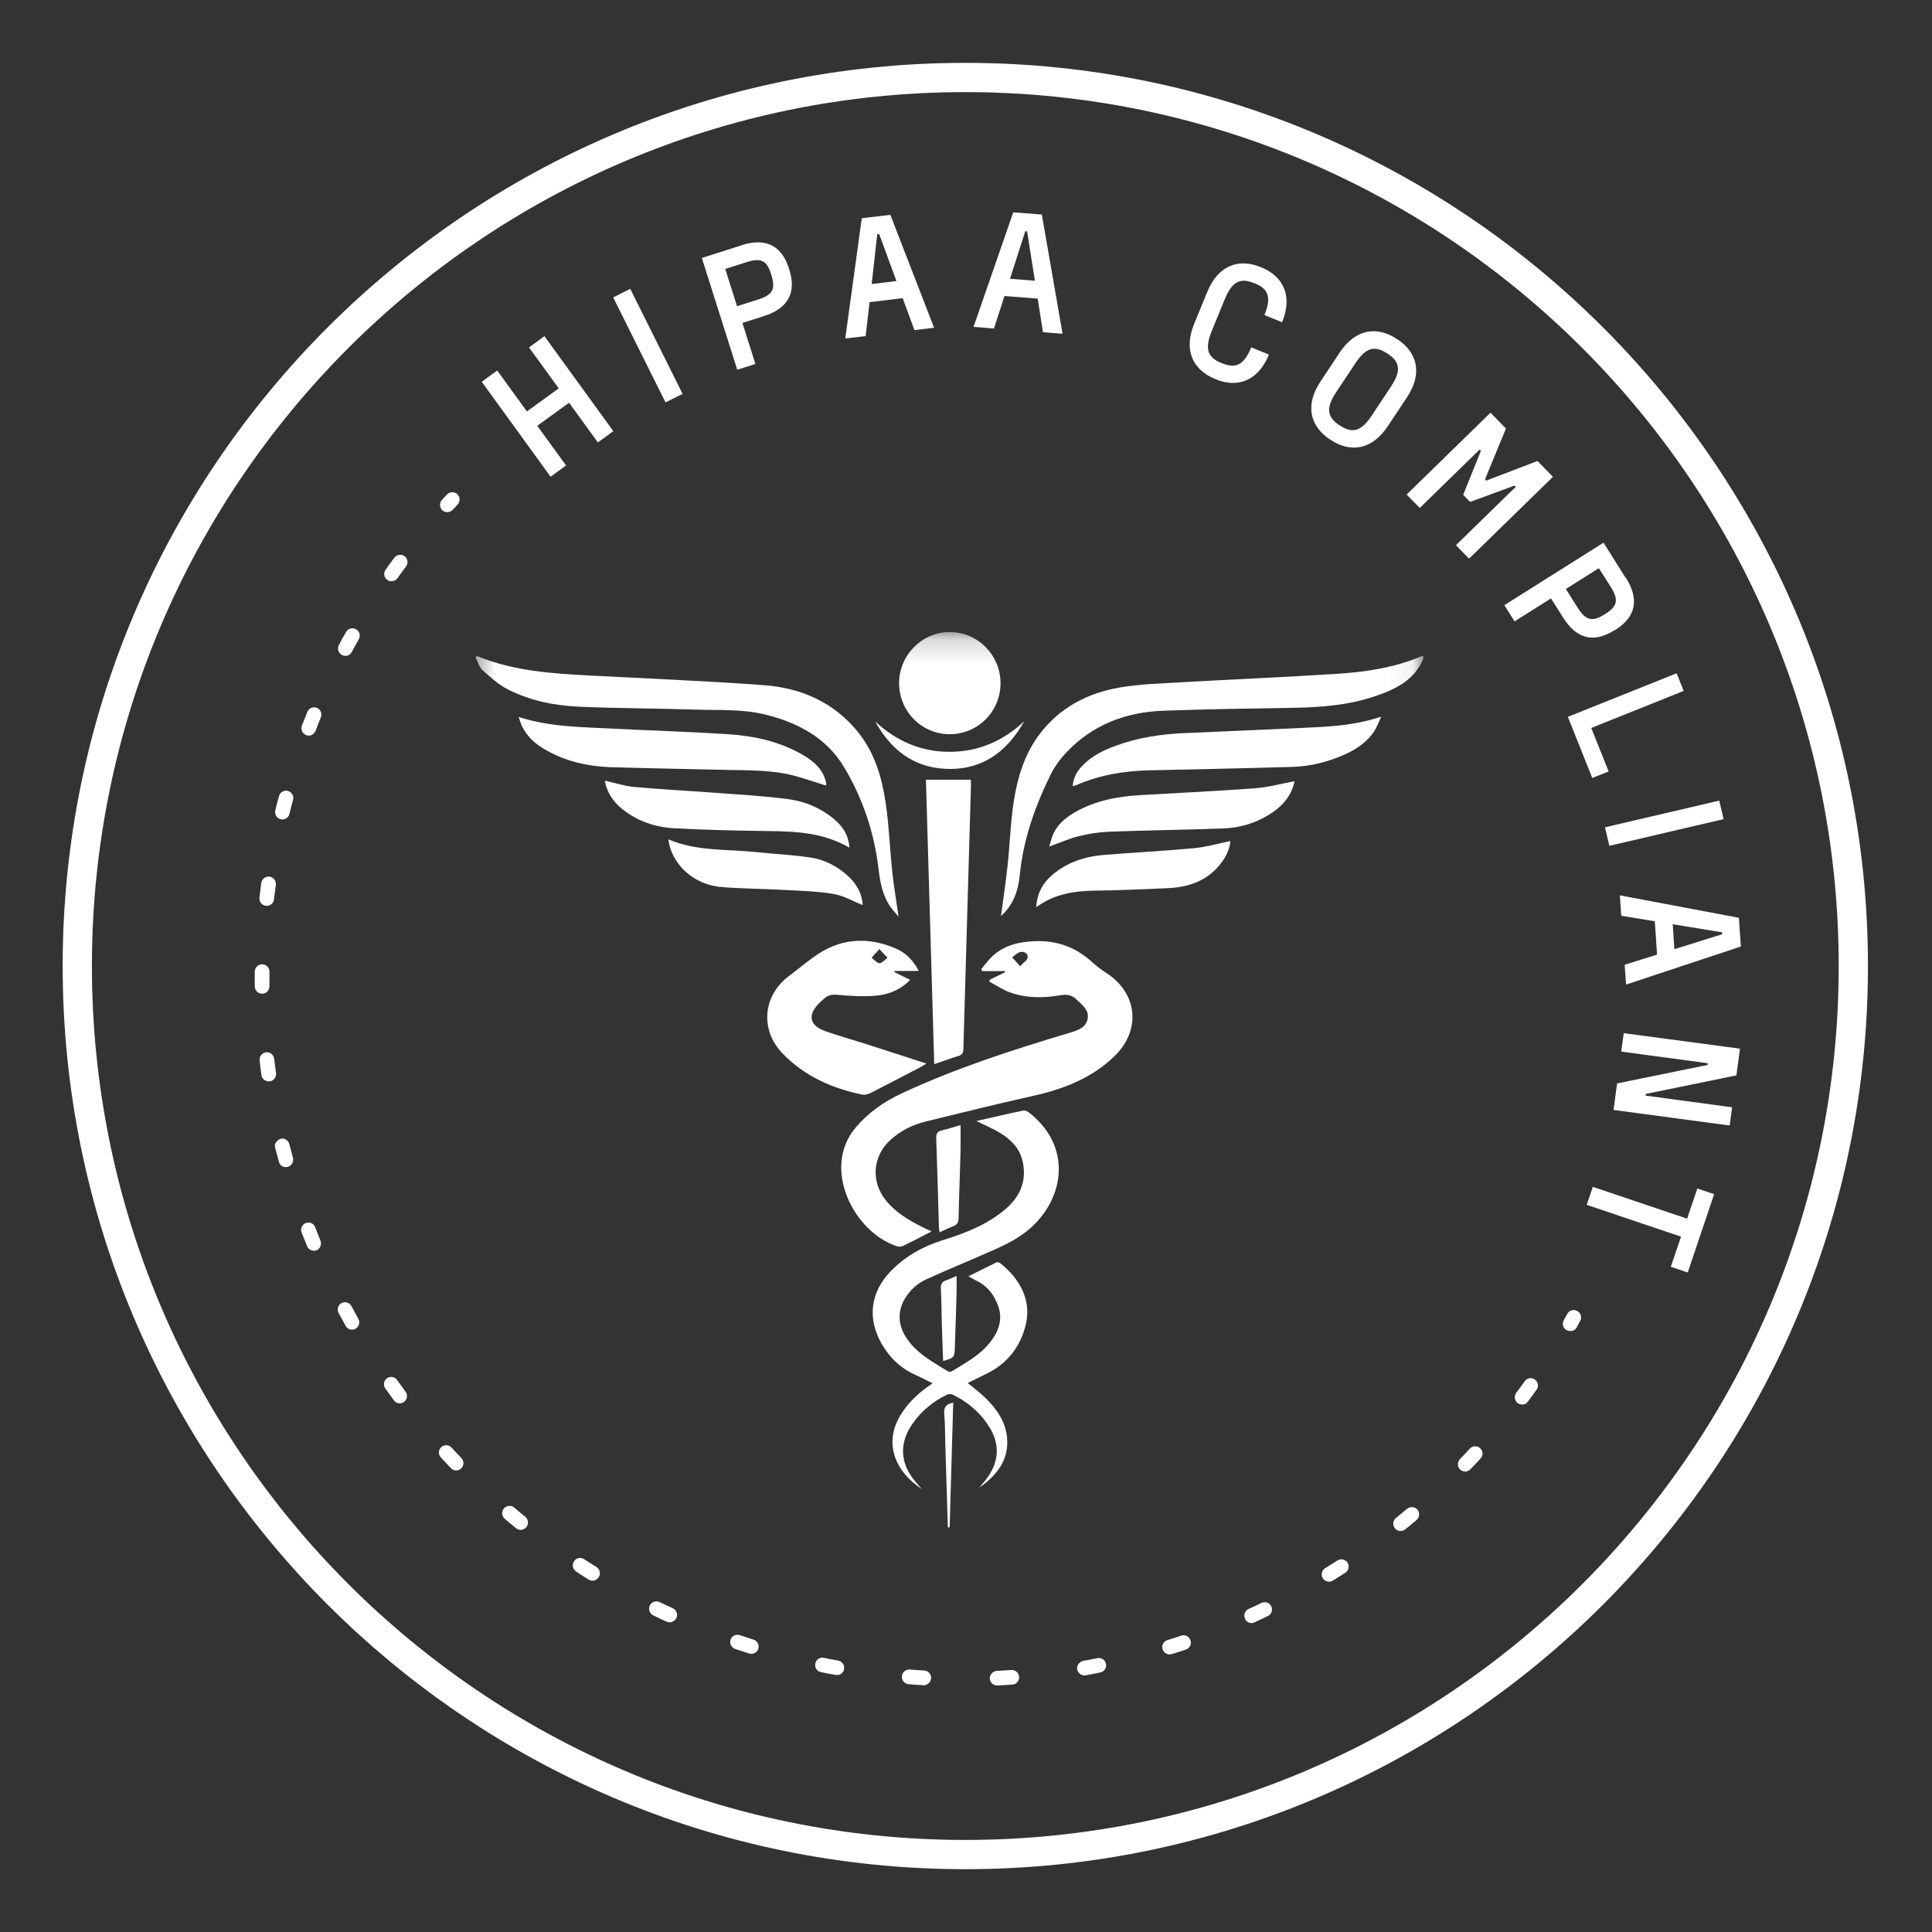 <svg xmlns="http://www.w3.org/2000/svg" width="80" height="80" viewBox="0 0 80 80" fill="none"><rect x="0" y="0" width="80" height="80" fill="#333333" stroke="none"/><path d="M65.094 55.104C65.018 55.124 64.94 55.114 64.867 55.077C64.719 54.991 64.67 54.81 64.756 54.662L64.9 54.404C64.979 54.257 65.165 54.201 65.313 54.286C65.46 54.366 65.516 54.552 65.43 54.7L65.284 54.971C65.241 55.046 65.173 55.095 65.097 55.116L65.094 55.104Z" fill="white"></path><path d="M48.509 68.495C48.351 68.537 48.19 68.449 48.141 68.293C48.092 68.13 48.178 67.963 48.341 67.913C48.532 67.856 48.722 67.792 48.912 67.729C49.065 67.669 49.239 67.76 49.295 67.921C49.351 68.082 49.264 68.249 49.103 68.305C48.908 68.37 48.718 68.433 48.521 68.492L48.509 68.495ZM45.578 69.25C45.578 69.25 45.566 69.253 45.56 69.254C45.358 69.296 45.161 69.33 44.959 69.372C44.798 69.403 44.636 69.289 44.605 69.128C44.575 68.967 44.69 68.811 44.849 68.774C45.047 68.74 45.243 68.7 45.439 68.66C45.606 68.628 45.764 68.729 45.797 68.897C45.827 69.057 45.73 69.209 45.578 69.25ZM51.902 67.197C51.762 67.234 51.612 67.168 51.55 67.028C51.484 66.876 51.549 66.696 51.699 66.624C51.884 66.543 52.062 66.458 52.239 66.373C52.389 66.301 52.569 66.366 52.641 66.516C52.713 66.666 52.648 66.847 52.498 66.918C52.315 67.004 52.131 67.092 51.942 67.18C51.924 67.185 51.907 67.189 51.895 67.192L51.902 67.197ZM41.974 69.74C41.974 69.74 41.939 69.749 41.916 69.755C41.713 69.771 41.51 69.782 41.306 69.793C41.138 69.801 40.998 69.675 40.985 69.509C40.978 69.342 41.109 69.2 41.269 69.189C41.473 69.177 41.669 69.163 41.873 69.152C42.039 69.139 42.185 69.263 42.2 69.434C42.208 69.583 42.112 69.715 41.977 69.751L41.974 69.74ZM55.109 65.484C54.981 65.518 54.848 65.466 54.772 65.349C54.685 65.209 54.729 65.022 54.874 64.933C55.047 64.83 55.213 64.723 55.378 64.616C55.523 64.527 55.703 64.566 55.797 64.704C55.884 64.844 55.846 65.029 55.708 65.123C55.537 65.231 55.365 65.34 55.188 65.451C55.16 65.464 55.133 65.478 55.109 65.484ZM38.337 69.774C38.307 69.782 38.278 69.79 38.238 69.782C38.034 69.767 37.831 69.759 37.625 69.739C37.459 69.727 37.332 69.579 37.344 69.414C37.356 69.247 37.503 69.12 37.669 69.131C37.868 69.148 38.072 69.161 38.269 69.172C38.435 69.183 38.567 69.324 38.555 69.49C38.547 69.624 38.456 69.73 38.333 69.762L38.337 69.774ZM58.075 63.385C57.964 63.415 57.836 63.38 57.759 63.281C57.656 63.152 57.673 62.96 57.802 62.856C57.957 62.733 58.111 62.604 58.264 62.475C58.393 62.372 58.586 62.389 58.693 62.511C58.803 62.638 58.779 62.832 58.658 62.94C58.499 63.071 58.345 63.2 58.186 63.33C58.15 63.358 58.116 63.374 58.075 63.385ZM34.726 69.35C34.685 69.361 34.641 69.36 34.596 69.354C34.393 69.321 34.194 69.28 33.995 69.239C33.83 69.208 33.724 69.048 33.761 68.882C33.792 68.716 33.952 68.611 34.118 68.648C34.312 68.69 34.509 68.725 34.706 68.76C34.871 68.791 34.982 68.949 34.951 69.114C34.933 69.232 34.845 69.325 34.734 69.354L34.726 69.35ZM60.75 60.925C60.651 60.951 60.543 60.924 60.461 60.852C60.342 60.733 60.336 60.547 60.452 60.421C60.589 60.278 60.727 60.135 60.862 59.985C60.973 59.862 61.165 59.854 61.289 59.965C61.413 60.076 61.42 60.268 61.309 60.392C61.168 60.543 61.032 60.692 60.889 60.837C60.851 60.879 60.801 60.905 60.748 60.919L60.75 60.925ZM31.195 68.472C31.142 68.486 31.079 68.484 31.025 68.468C30.833 68.406 30.634 68.341 30.442 68.279C30.284 68.227 30.2 68.056 30.252 67.897C30.303 67.74 30.475 67.656 30.633 67.708C30.825 67.769 31.011 67.832 31.203 67.894C31.361 67.945 31.451 68.115 31.399 68.273C31.37 68.376 31.283 68.449 31.189 68.474L31.195 68.472ZM63.102 58.15C63.015 58.173 62.922 58.154 62.845 58.099C62.711 57.997 62.686 57.81 62.782 57.677C62.903 57.52 63.022 57.356 63.135 57.194C63.229 57.056 63.421 57.023 63.555 57.125C63.693 57.22 63.726 57.412 63.624 57.546C63.506 57.715 63.387 57.879 63.262 58.044C63.221 58.099 63.163 58.14 63.098 58.157L63.102 58.15ZM27.807 67.168C27.742 67.185 27.666 67.18 27.601 67.148C27.416 67.065 27.229 66.977 27.049 66.888C26.898 66.815 26.836 66.631 26.908 66.48C26.98 66.329 27.165 66.268 27.316 66.34C27.495 66.424 27.675 66.513 27.86 66.595C28.011 66.668 28.077 66.844 28.011 66.993C27.971 67.079 27.899 67.137 27.817 67.159L27.807 67.168ZM24.606 65.442C24.53 65.462 24.441 65.455 24.371 65.405C24.197 65.295 24.025 65.191 23.856 65.073C23.717 64.978 23.675 64.795 23.768 64.651C23.861 64.507 24.045 64.47 24.189 64.563C24.357 64.675 24.523 64.781 24.695 64.885C24.838 64.973 24.882 65.161 24.795 65.304C24.75 65.372 24.688 65.42 24.618 65.439L24.606 65.442ZM21.643 63.34C21.555 63.363 21.451 63.347 21.371 63.281C21.211 63.155 21.056 63.021 20.903 62.892C20.773 62.783 20.76 62.592 20.863 62.464C20.973 62.334 21.164 62.321 21.292 62.425C21.445 62.553 21.598 62.681 21.752 62.809C21.88 62.913 21.901 63.108 21.797 63.236C21.754 63.285 21.7 63.318 21.642 63.334L21.643 63.34ZM18.972 60.877C18.867 60.905 18.753 60.879 18.674 60.794C18.535 60.649 18.395 60.499 18.254 60.349C18.139 60.223 18.15 60.032 18.272 59.924C18.398 59.808 18.589 59.82 18.697 59.941C18.83 60.088 18.969 60.232 19.108 60.377C19.221 60.497 19.217 60.692 19.097 60.806C19.057 60.842 19.013 60.866 18.966 60.879L18.972 60.877ZM16.631 58.1C16.514 58.132 16.384 58.091 16.312 57.985C16.193 57.822 16.073 57.654 15.954 57.492C15.855 57.355 15.891 57.164 16.023 57.072C16.16 56.972 16.351 57.009 16.443 57.141C16.561 57.304 16.674 57.468 16.791 57.624C16.891 57.761 16.866 57.949 16.73 58.049C16.698 58.07 16.666 58.091 16.631 58.1ZM14.655 55.05C14.526 55.084 14.38 55.029 14.314 54.903C14.216 54.722 14.119 54.548 14.021 54.367C13.943 54.218 13.994 54.035 14.143 53.958C14.297 53.879 14.476 53.938 14.552 54.081C14.649 54.255 14.74 54.431 14.836 54.606C14.92 54.753 14.868 54.936 14.722 55.019C14.7 55.032 14.678 55.044 14.655 55.05ZM13.077 51.78C12.931 51.819 12.778 51.741 12.716 51.601C12.641 51.414 12.564 51.221 12.489 51.035C12.429 50.881 12.507 50.704 12.66 50.644C12.819 50.582 12.991 50.662 13.05 50.815C13.126 51.002 13.195 51.19 13.27 51.377C13.33 51.53 13.258 51.706 13.106 51.772C13.095 51.775 13.083 51.778 13.071 51.781L13.077 51.78ZM11.918 48.316C11.754 48.36 11.594 48.277 11.55 48.114L11.544 48.09C11.494 47.903 11.442 47.71 11.392 47.523C11.348 47.359 11.456 47.223 11.613 47.156C11.777 47.112 11.942 47.212 11.98 47.378C12.028 47.559 12.078 47.746 12.128 47.933C12.172 48.097 12.081 48.272 11.918 48.316ZM11.199 44.766C11.199 44.766 11.175 44.772 11.164 44.775C10.999 44.794 10.843 44.679 10.824 44.515C10.795 44.309 10.772 44.109 10.75 43.908C10.731 43.743 10.853 43.592 11.017 43.573C11.181 43.554 11.331 43.67 11.352 43.84C11.374 44.041 11.403 44.241 11.43 44.434C11.451 44.585 11.352 44.731 11.206 44.77L11.199 44.766ZM10.929 41.138C10.929 41.138 10.882 41.151 10.856 41.145C10.687 41.147 10.551 41.014 10.55 40.845C10.545 40.639 10.547 40.438 10.548 40.231C10.549 40.068 10.687 39.931 10.856 39.929C11.025 39.928 11.156 40.068 11.158 40.237C11.155 40.438 11.159 40.638 11.156 40.839C11.157 40.983 11.064 41.102 10.935 41.137L10.929 41.138ZM11.121 37.501C11.085 37.51 11.049 37.514 11.009 37.505C10.841 37.488 10.726 37.337 10.743 37.169C10.765 36.969 10.791 36.761 10.818 36.56C10.844 36.396 10.994 36.28 11.162 36.298C11.325 36.323 11.441 36.474 11.423 36.642C11.394 36.838 11.373 37.038 11.345 37.24C11.33 37.369 11.238 37.469 11.126 37.499L11.121 37.501ZM11.773 33.921C11.726 33.934 11.676 33.934 11.623 33.924C11.462 33.885 11.361 33.718 11.399 33.557C11.446 33.357 11.5 33.16 11.554 32.964C11.598 32.802 11.767 32.706 11.923 32.752C12.079 32.798 12.179 32.959 12.135 33.122C12.079 33.312 12.031 33.507 11.983 33.702C11.957 33.815 11.872 33.895 11.767 33.923L11.773 33.921ZM12.861 30.45C12.802 30.466 12.733 30.466 12.676 30.437C12.522 30.378 12.443 30.199 12.502 30.045C12.576 29.856 12.651 29.667 12.726 29.477C12.79 29.322 12.965 29.25 13.119 29.309C13.274 29.374 13.346 29.549 13.287 29.703C13.211 29.886 13.136 30.076 13.068 30.263C13.03 30.355 12.954 30.425 12.867 30.449L12.861 30.45ZM14.376 27.147C14.306 27.166 14.224 27.163 14.156 27.119C14.009 27.039 13.953 26.853 14.033 26.707C14.128 26.524 14.225 26.348 14.328 26.17C14.407 26.023 14.594 25.973 14.743 26.058C14.889 26.138 14.94 26.326 14.854 26.474C14.757 26.65 14.659 26.821 14.563 27.003C14.52 27.077 14.454 27.133 14.378 27.153L14.376 27.147ZM16.287 24.058C16.206 24.08 16.108 24.068 16.037 24.012C15.899 23.918 15.866 23.726 15.968 23.592C16.086 23.422 16.205 23.259 16.33 23.094C16.432 22.96 16.619 22.934 16.752 23.031C16.886 23.133 16.911 23.32 16.815 23.453C16.694 23.61 16.581 23.773 16.462 23.936C16.421 23.997 16.358 24.039 16.293 24.056L16.287 24.058Z" fill="white"></path><path d="M18.601 21.197C18.501 21.224 18.395 21.202 18.319 21.129C18.195 21.018 18.188 20.825 18.299 20.701L18.508 20.476C18.62 20.358 18.812 20.351 18.936 20.462C19.054 20.574 19.062 20.767 18.951 20.89L18.746 21.108C18.707 21.15 18.653 21.183 18.601 21.197Z" fill="white"></path><path d="M21.905 14.387L22.544 13.921L25.396 17.853L24.756 18.319L23.564 16.676L22.247 17.631L23.439 19.274L22.799 19.74L19.948 15.808L20.588 15.342L21.819 17.037L23.136 16.082L21.905 14.387Z" fill="white"></path><path d="M27.558 16.662L25.391 12.315L26.098 11.962L28.265 16.309L27.558 16.662Z" fill="white"></path><path d="M30.701 10.153C31.7 9.835 32.369 10.158 32.673 11.13L32.681 11.159C32.991 12.129 32.624 12.773 31.631 13.089L30.742 13.372L31.279 15.071L30.528 15.31L29.062 10.681L30.703 10.159L30.701 10.153ZM31.933 11.36C31.759 10.804 31.532 10.658 30.92 10.854L30.03 11.136L30.519 12.679L31.408 12.397C32.02 12.201 32.114 11.944 31.94 11.389L31.933 11.36Z" fill="white"></path><path d="M37.865 13.669L37.378 12.345L36.007 12.512L35.844 13.916L35 14.017L35.684 9.037L36.868 8.896L38.678 13.571L37.865 13.669ZM36.094 11.762L37.12 11.637L36.404 9.691L36.325 9.699L36.094 11.762Z" fill="white"></path><path d="M43.187 13.761L42.969 12.365L41.593 12.257L41.158 13.603L40.312 13.535L41.956 8.793L43.14 8.883L43.998 13.82L43.179 13.757L43.187 13.761ZM41.822 11.544L42.853 11.625L42.531 9.58L42.454 9.575L41.822 11.544Z" fill="white"></path><path d="M50.3 15.686C49.406 15.317 48.996 14.512 49.447 13.412L49.993 12.081C50.444 10.982 51.3 10.69 52.194 11.058L52.235 11.072C53.13 11.441 53.54 12.246 53.089 13.345L52.357 13.046C52.663 12.293 52.51 11.958 51.962 11.735L51.92 11.721C51.372 11.498 51.026 11.635 50.719 12.382L50.173 13.713C49.867 14.466 50.02 14.802 50.569 15.03L50.611 15.044C51.159 15.267 51.505 15.13 51.812 14.383L52.544 14.683C52.093 15.782 51.237 16.074 50.343 15.705L50.302 15.691L50.3 15.686Z" fill="white"></path><path d="M55.069 18.196C54.261 17.66 54.016 16.792 54.678 15.799L55.472 14.602C56.128 13.611 57.025 13.496 57.833 14.031L57.87 14.053C58.677 14.589 58.922 15.457 58.261 16.45L57.466 17.647C56.81 18.638 55.914 18.753 55.106 18.217L55.069 18.196ZM55.492 17.625C55.987 17.95 56.357 17.882 56.798 17.212L57.593 16.014C58.04 15.343 57.96 14.975 57.466 14.65L57.428 14.629C56.934 14.304 56.564 14.372 56.123 15.042L55.328 16.239C54.881 16.911 54.967 17.276 55.455 17.603L55.492 17.625Z" fill="white"></path><path d="M58.246 20.478L61.719 17.089L62.358 17.745L61.492 19.846L61.545 19.901L63.664 19.088L64.304 19.744L60.831 23.133L60.287 22.576L62.766 20.156L62.715 20.107L60.872 20.783L60.587 20.49L61.321 18.669L61.269 18.614L58.79 21.034L58.246 20.478Z" fill="white"></path><path d="M67.328 23.928C67.885 24.813 67.747 25.54 66.884 26.085L66.855 26.093C65.993 26.643 65.28 26.459 64.722 25.567L64.222 24.779L62.715 25.729L62.292 25.059L66.399 22.472L67.316 23.931L67.328 23.928ZM66.469 25.425C66.961 25.111 67.044 24.857 66.705 24.315L66.206 23.527L64.838 24.389L65.337 25.177C65.677 25.719 65.959 25.743 66.447 25.437L66.471 25.431L66.469 25.425Z" fill="white"></path><path d="M65.893 30.149L66.611 31.944L65.932 32.214L64.922 29.682L69.427 27.879L69.716 28.61L65.891 30.143L65.893 30.149Z" fill="white"></path><path d="M66.46 34.257L71.19 33.152L71.37 33.919L66.64 35.024L66.458 34.252L66.46 34.257Z" fill="white"></path><path d="M67.268 39.951L68.615 39.528L68.522 38.148L67.132 37.919L67.075 37.075L72.004 38.004L72.085 39.193L67.331 40.769L67.274 39.95L67.268 39.951ZM69.264 38.275L69.332 39.304L71.31 38.686L71.307 38.605L69.262 38.27L69.264 38.275Z" fill="white"></path><path d="M67.241 42.781L72.049 43.423L71.901 44.529L68.152 45.296L68.14 45.368L71.722 45.85L71.623 46.604L66.814 45.962L66.959 44.863L70.707 44.097L70.714 44.026L67.131 43.544L67.235 42.783L67.241 42.781Z" fill="white"></path><path d="M69.88 52.689L69.185 52.455L69.608 51.207L65.703 49.89L65.955 49.145L69.86 50.462L70.284 49.214L70.979 49.447L69.886 52.688L69.88 52.689Z" fill="white"></path><path d="M39.972 77.399C19.362 77.399 2.595 60.623 2.595 40.001C2.595 19.379 19.362 2.603 39.972 2.603C60.581 2.603 77.348 19.379 77.348 40.001C77.348 60.623 60.581 77.399 39.972 77.399ZM39.972 3.814C20.028 3.814 3.806 20.045 3.806 40.001C3.806 59.957 20.028 76.188 39.972 76.188C59.916 76.188 76.137 59.957 76.137 40.001C76.137 20.045 59.916 3.814 39.972 3.814Z" fill="white"></path><mask id="mask0_617_2347" style="mask-type:luminance" maskUnits="userSpaceOnUse" x="19" y="26" width="40" height="40"><path d="M58.934 26.171H19.486V65.642H58.934V26.171Z" fill="white"></path></mask><g mask="url(#mask0_617_2347)"><path d="M58.939 27.276C58.559 28.184 57.763 28.548 56.918 28.835C55.804 29.213 54.648 29.291 53.483 29.31C51.709 29.339 49.936 29.364 48.164 29.43C46.611 29.488 45.23 30.009 44.142 31.171C43.895 31.434 43.672 31.739 43.512 32.062C42.854 33.389 42.367 34.772 42.223 36.265C42.16 36.919 41.925 37.511 41.449 37.93C41.54 37.243 41.647 36.534 41.724 35.822C41.817 34.951 41.841 34.071 41.974 33.208C42.129 32.205 42.417 31.232 43.042 30.406C43.876 29.303 45.023 28.703 46.343 28.472C47.178 28.327 48.035 28.302 48.883 28.253C51.016 28.131 53.151 28.042 55.284 27.907C56.497 27.831 57.7 27.662 58.836 27.182C58.867 27.169 58.905 27.173 58.939 27.169V27.276Z" fill="white"></path><path d="M38.575 50.991C38.15 51.209 37.773 51.408 37.39 51.593C37.319 51.627 37.215 51.63 37.14 51.605C35.79 51.156 34.746 49.592 34.84 48.163C34.877 47.611 35.069 47.122 35.426 46.697C35.952 46.071 36.597 45.621 37.335 45.276C39.584 44.224 41.938 43.472 44.306 42.761C44.625 42.666 44.969 42.559 45.038 42.181C45.106 41.814 44.804 41.613 44.577 41.388C44.38 41.193 44.17 41.165 43.902 41.211C43.196 41.333 42.484 41.339 41.802 41.085C41.511 40.977 41.246 40.796 40.969 40.648C40.976 40.62 40.982 40.593 40.988 40.565C41.198 40.462 41.409 40.361 41.619 40.258C41.617 40.242 41.615 40.227 41.614 40.211H40.68C40.662 40.185 40.644 40.159 40.626 40.133C40.787 39.946 40.932 39.739 41.113 39.575C41.458 39.263 41.878 39.092 42.334 39.022C43.406 38.855 44.376 39.07 45.202 39.821C45.392 39.993 45.598 40.152 45.813 40.291C47.108 41.128 47.261 42.656 46.147 43.735C45.193 44.66 44.013 45.104 42.745 45.386C41.267 45.714 39.796 46.08 38.325 46.441C37.784 46.573 37.293 46.821 36.875 47.198C36.13 47.87 36.051 48.924 36.683 49.707C37.085 50.205 37.62 50.521 38.178 50.804C38.295 50.863 38.416 50.916 38.575 50.991ZM42.242 40.008C42.388 39.849 42.541 39.758 42.554 39.65C42.577 39.465 42.395 39.389 42.245 39.422C42.123 39.448 42.021 39.566 41.91 39.643C42.004 39.747 42.099 39.85 42.242 40.008Z" fill="white"></path><path d="M40.432 46.419C41.101 46.267 41.742 46.114 42.388 45.983C42.468 45.966 42.583 46.046 42.66 46.108C44.506 47.6 43.995 49.848 42.467 51.018C42.132 51.275 41.752 51.485 41.368 51.659C40.366 52.113 39.345 52.522 38.345 52.98C38.088 53.097 37.84 53.29 37.658 53.508C37.096 54.182 37.124 54.921 37.681 55.604C38.109 56.129 38.695 56.437 39.252 56.783C39.293 56.808 39.376 56.805 39.418 56.78C39.976 56.434 40.564 56.127 40.986 55.597C41.351 55.139 41.542 54.633 41.323 54.052C41.162 53.624 40.903 53.265 40.479 53.056C40.369 53.002 40.264 52.939 40.101 52.85C40.517 52.641 40.89 52.45 41.269 52.27C41.309 52.251 41.392 52.284 41.434 52.318C42.222 52.956 42.712 53.821 42.481 54.824C42.268 55.754 41.715 56.465 40.84 56.888C40.586 57.011 40.334 57.137 40.071 57.267C40.34 57.492 40.599 57.681 40.826 57.905C41.284 58.358 41.645 58.879 41.701 59.548C41.78 60.489 41.25 61.103 40.543 61.609C40.656 61.471 40.775 61.338 40.88 61.194C41.39 60.486 41.406 59.752 40.924 59.022C40.551 58.456 40.05 58.038 39.445 57.748C39.38 57.716 39.272 57.721 39.205 57.754C38.644 58.026 38.172 58.411 37.807 58.923C37.22 59.745 37.256 60.581 37.907 61.355C37.979 61.44 38.054 61.523 38.17 61.655C37.065 60.94 36.574 59.754 37.294 58.587C37.618 58.06 38.057 57.651 38.618 57.281C38.354 57.15 38.133 57.032 37.905 56.93C37.299 56.66 36.843 56.226 36.512 55.652C35.91 54.607 36.033 53.524 36.87 52.653C37.475 52.022 38.214 51.61 39.042 51.352C39.987 51.058 40.904 50.704 41.666 50.039C42.273 49.509 42.53 48.843 42.334 48.044C42.205 47.519 41.833 47.163 41.387 46.898C41.092 46.723 40.773 46.588 40.433 46.42L40.432 46.419Z" fill="white"></path><path d="M19.754 27.167C21.277 27.793 22.887 27.892 24.499 27.976C26.872 28.101 29.248 28.196 31.617 28.37C33.172 28.484 34.544 29.079 35.551 30.343C36.226 31.192 36.522 32.212 36.676 33.261C36.814 34.197 36.846 35.148 36.946 36.09C37.012 36.709 37.117 37.323 37.207 37.958C37.079 37.798 36.923 37.641 36.809 37.456C36.526 36.998 36.437 36.48 36.374 35.95C36.195 34.456 35.719 33.049 34.953 31.768C34.221 30.545 33.036 29.923 31.692 29.589C30.751 29.355 29.787 29.415 28.833 29.384C27.228 29.332 25.622 29.332 24.018 29.265C22.987 29.222 21.97 29.023 21.04 28.551C20.653 28.355 20.313 28.05 19.987 27.756C19.843 27.626 19.784 27.399 19.687 27.216C19.709 27.2 19.731 27.184 19.754 27.167Z" fill="white"></path><path d="M38.043 40.205H37.043C37.041 40.221 37.038 40.237 37.035 40.254C37.245 40.356 37.455 40.459 37.689 40.573C37.266 41.008 36.752 41.196 36.2 41.235C35.7 41.27 35.191 41.24 34.691 41.195C34.459 41.174 34.276 41.198 34.113 41.362C34.05 41.425 33.978 41.479 33.916 41.542C33.432 42.027 33.517 42.463 34.166 42.695C34.733 42.897 35.316 43.056 35.889 43.24C36.69 43.496 37.489 43.757 38.359 44.039C38.224 44.12 38.163 44.163 38.097 44.197C37.42 44.55 36.744 44.906 36.063 45.251C35.959 45.303 35.822 45.349 35.714 45.327C34.456 45.068 33.315 44.565 32.404 43.621C31.47 42.654 31.582 41.246 32.647 40.432C32.993 40.168 33.331 39.894 33.682 39.636C34.751 38.851 35.901 38.76 37.101 39.279C37.498 39.45 37.803 39.749 38.043 40.205ZM36.411 39.299C36.267 39.461 36.179 39.56 36.091 39.659C36.201 39.739 36.31 39.882 36.42 39.882C36.53 39.882 36.64 39.739 36.75 39.659C36.655 39.557 36.559 39.456 36.411 39.299Z" fill="white"></path><path d="M38.341 32.286H40.204C40.204 32.388 40.206 32.49 40.203 32.593C40.099 36.209 39.992 39.825 39.891 43.441C39.887 43.598 39.843 43.679 39.688 43.725C39.366 43.821 39.051 43.94 38.684 44.065C38.569 40.125 38.456 36.214 38.341 32.286Z" fill="white"></path><path d="M21.475 29.688C22.791 30.109 24.09 30.104 25.38 30.171C26.974 30.253 28.57 30.299 30.162 30.403C31.248 30.474 32.305 30.709 33.261 31.269C33.697 31.525 34.074 31.848 34.199 32.38C34.207 32.415 34.213 32.45 34.215 32.486C34.215 32.501 34.202 32.516 34.197 32.527C33.758 32.39 33.326 32.237 32.884 32.12C31.966 31.877 31.021 31.901 30.083 31.88C28.504 31.844 26.926 31.815 25.348 31.769C24.324 31.739 23.344 31.519 22.46 30.97C22.099 30.746 21.8 30.455 21.613 30.064C21.564 29.963 21.534 29.852 21.475 29.688Z" fill="white"></path><path d="M44.418 32.555C44.445 32.206 44.588 31.957 44.79 31.737C45.181 31.312 45.682 31.069 46.211 30.876C47.127 30.54 48.08 30.399 49.048 30.355C50.863 30.273 52.678 30.204 54.492 30.113C55.375 30.068 56.255 29.985 57.192 29.677C57.082 29.913 57.02 30.094 56.921 30.251C56.612 30.735 56.153 31.037 55.641 31.26C54.968 31.552 54.264 31.733 53.532 31.755C51.548 31.813 49.563 31.855 47.579 31.898C46.533 31.921 45.519 32.093 44.554 32.516C44.523 32.529 44.488 32.535 44.418 32.555Z" fill="white"></path><path d="M39.313 30.402C38.15 30.393 37.224 29.447 37.23 28.274C37.236 27.112 38.196 26.159 39.347 26.171C40.504 26.183 41.437 27.14 41.429 28.307C41.422 29.475 40.477 30.41 39.313 30.402Z" fill="white"></path><path d="M53.605 32.348C53.496 32.885 53.178 33.3 52.727 33.615C52.107 34.048 51.407 34.276 50.66 34.303C49.083 34.362 47.505 34.381 45.928 34.439C45.506 34.455 45.08 34.523 44.67 34.624C44.27 34.722 43.889 34.895 43.445 35.054C43.51 34.855 43.548 34.66 43.634 34.488C43.829 34.1 44.155 33.837 44.523 33.627C45.361 33.149 46.279 32.978 47.225 32.923C48.809 32.832 50.394 32.758 51.977 32.64C52.519 32.599 53.052 32.45 53.605 32.348Z" fill="white"></path><path d="M35.173 35.102C34.097 34.473 32.961 34.426 31.812 34.412C30.518 34.396 29.224 34.367 27.932 34.298C27.143 34.257 26.402 34.01 25.769 33.504C25.364 33.18 25.12 32.775 25.043 32.325C25.451 32.415 25.854 32.549 26.266 32.587C27.324 32.685 28.386 32.736 29.446 32.816C30.513 32.897 31.585 32.952 32.646 33.092C33.341 33.183 33.995 33.463 34.547 33.928C34.889 34.217 35.136 34.565 35.173 35.102Z" fill="white"></path><path d="M35.723 37.478C35.319 37.318 34.931 37.086 34.517 37.017C33.839 36.904 33.144 36.886 32.456 36.849C31.598 36.801 30.736 36.801 29.88 36.731C28.836 36.647 27.99 35.955 27.73 35.039C27.706 34.956 27.695 34.869 27.673 34.755C28.854 35.259 30.084 35.154 31.283 35.281C32.04 35.361 32.803 35.396 33.555 35.507C34.122 35.59 34.635 35.85 35.072 36.235C35.453 36.57 35.695 36.981 35.723 37.478Z" fill="white"></path><path d="M42.907 37.566C42.946 36.967 43.19 36.555 43.576 36.226C44.195 35.698 44.933 35.462 45.726 35.399C46.971 35.299 48.22 35.235 49.464 35.119C49.96 35.073 50.448 34.927 50.949 34.825C50.917 35.178 50.748 35.523 50.495 35.827C49.929 36.507 49.167 36.745 48.321 36.779C47.364 36.817 46.408 36.867 45.451 36.877C44.559 36.886 43.7 36.983 42.907 37.566Z" fill="white"></path><path d="M39.774 46.587C39.774 46.989 39.782 47.363 39.772 47.736C39.748 48.639 39.711 49.542 39.692 50.446C39.688 50.626 39.631 50.72 39.464 50.779C39.282 50.843 39.11 50.936 38.911 51.026C38.898 50.968 38.883 50.929 38.881 50.889C38.844 49.638 38.812 48.386 38.767 47.134C38.76 46.935 38.818 46.846 39.01 46.803C39.265 46.747 39.515 46.662 39.774 46.587Z" fill="white"></path><path d="M42.413 29.863C41.685 31.16 40.623 31.921 39.111 31.833C37.792 31.757 36.871 31.018 36.24 29.873C37.117 30.691 38.145 31.137 39.338 31.131C40.524 31.126 41.545 30.68 42.413 29.863Z" fill="white"></path><path d="M39.611 52.832C39.611 53.091 39.616 53.312 39.61 53.533C39.589 54.282 39.566 55.032 39.538 55.781C39.522 56.216 39.517 56.216 39.053 56.358C39.034 55.84 39.013 55.327 38.998 54.815C38.984 54.334 38.987 53.851 38.959 53.37C38.948 53.175 39.001 53.071 39.182 53.013C39.321 52.969 39.453 52.9 39.611 52.832Z" fill="white"></path><path d="M39.248 63.249C39.213 62.105 39.178 60.961 39.143 59.817C39.13 59.396 39.138 58.974 39.1 58.556C39.076 58.281 39.163 58.135 39.471 58.082C39.421 59.807 39.372 61.523 39.323 63.239C39.298 63.242 39.273 63.245 39.248 63.249Z" fill="white"></path></g></svg>